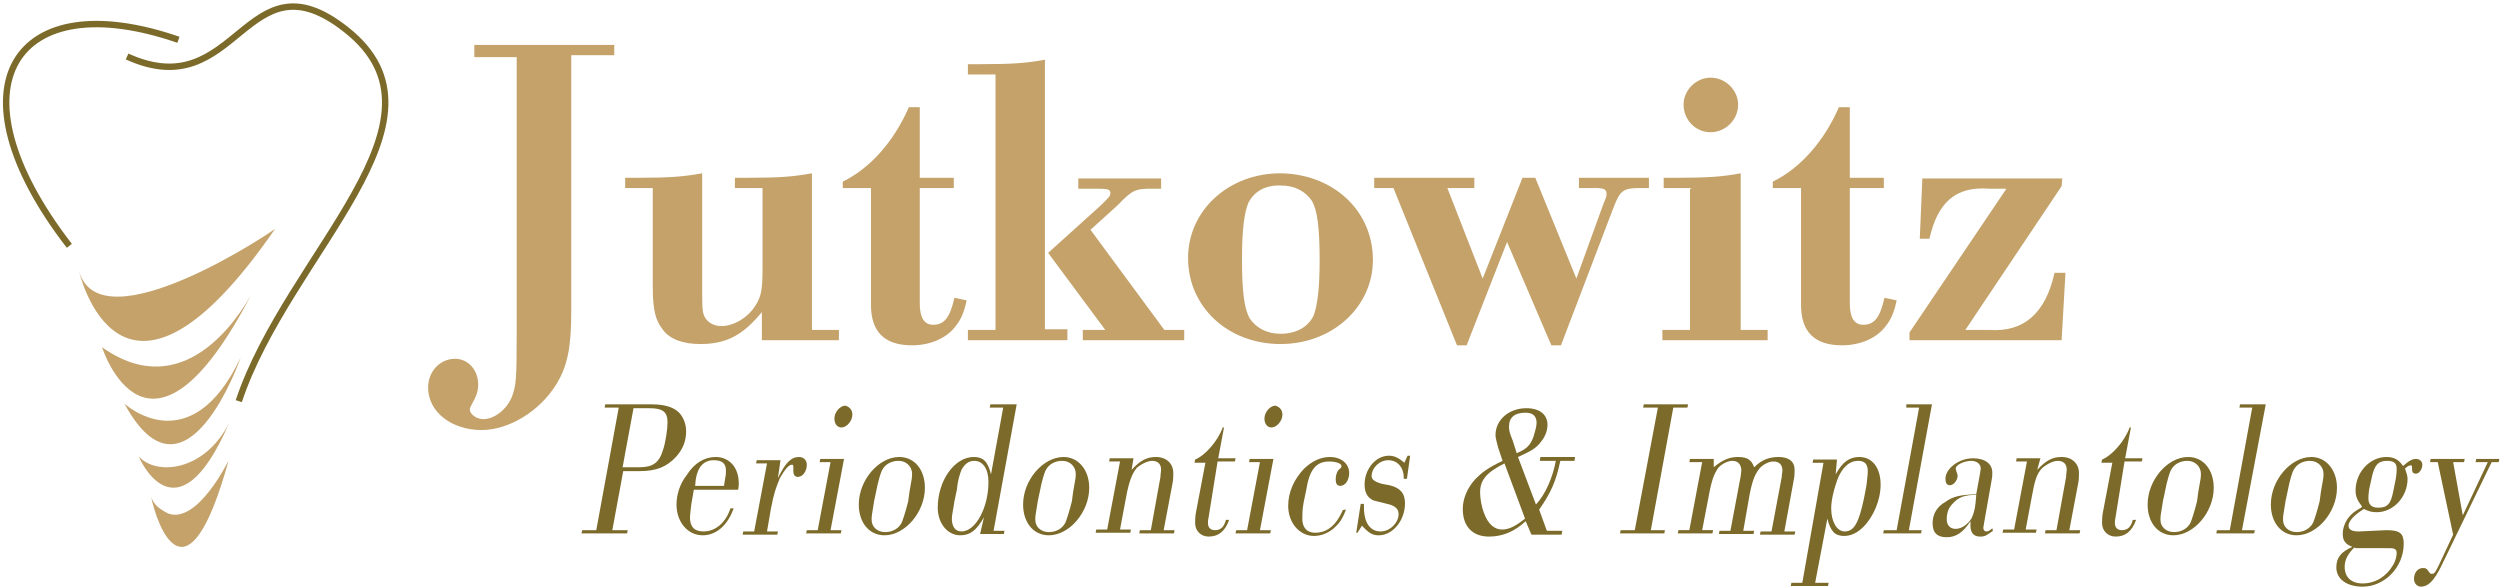 <?xml version="1.0" encoding="utf-8"?>
<!-- Generator: Adobe Illustrator 28.0.0, SVG Export Plug-In . SVG Version: 6.00 Build 0)  -->
<svg version="1.1" id="New_Jutkowitz_logo" xmlns="http://www.w3.org/2000/svg" xmlns:xlink="http://www.w3.org/1999/xlink" x="0px"
	 y="0px" viewBox="0 0 389.5 91.5" style="enable-background:new 0 0 389.5 91.5;" xml:space="preserve">
<style type="text/css">
	.st0{fill:#C4A26A;}
	.st1{fill:#7B6A29;}
	.st2{fill:none;stroke:#7B6A29;stroke-miterlimit:10;}
	.st3{display:none;fill:none;stroke:#716230;stroke-miterlimit:10;}
</style>
<g>
	<path class="st0" d="M73.9,8.6V7h21.8v1.6H89v40c0,5.6-0.6,8.5-2.4,11.4c-2.6,4.1-7.3,7-11.6,7c-4.6,0-8.3-2.8-8.3-6.6
		c0-2.6,1.9-4.5,4.2-4.5c2,0,3.6,1.7,3.6,4c0,1-0.2,1.7-1.1,3.3c-0.1,0.2-0.2,0.4-0.2,0.6c0,0.7,1,1.5,2.1,1.5
		c1.7,0,3.7-1.5,4.5-3.6c0.6-1.7,0.7-2.6,0.7-9.5V8.9h-6.6C73.9,8.9,73.9,8.6,73.9,8.6z"/>
	<path class="st0" d="M118.8,48.5c-3,3.7-5.6,5.1-9.7,5.1c-2.6,0-4.7-0.7-5.8-2.2c-1.2-1.5-1.6-3.1-1.6-6.9V29.3h-4.3v-1.6h2
		c5.2,0,7.2-0.2,10-0.7v18.9c0,2.6,0.1,3.1,0.6,3.8s1.4,1.1,2.4,1.1c2,0,4.2-1.4,5.3-3.2c0.9-1.4,1.1-2.5,1.1-5.7V29.3h-4.3v-1.6h2
		c5.2,0,7.2-0.2,10-0.7v24.4h4.2V53h-12v-4.5H118.8z"/>
	<path class="st0" d="M131.3,29.3v-1c4.3-2.1,8-6.3,10.3-11.6h1.7v11h5.3v1.6h-5.3v18c0,2.2,0.7,3.3,2.1,3.3c1.7,0,2.6-1.1,3.3-4.2
		l1.9,0.4c-0.4,1.9-0.9,3-1.7,4c-1.4,1.9-4,3-6.8,3c-4.3,0-6.4-2.1-6.4-6.3V29.3H131.3z"/>
	<path class="st0" d="M155.1,11.6h-4.3V10h2c5.2,0,7.3-0.2,10-0.7v42h3.5V53h-15.5v-1.6h4.3V11.6z M181.4,51.4h3.1V53h-15.8v-1.6
		h3.5l-8.9-12l8.2-7.4c1.1-1.1,1.5-1.4,1.5-1.9c0-0.6-0.4-0.7-2.1-0.7H168v-1.6h12.9v1.6h-1.5c-2.5,0-3,0.2-5.3,2.6l-4.2,3.8
		L181.4,51.4z"/>
	<path class="st0" d="M213.9,40.5c0,7.3-6.3,13.1-14.4,13.1c-8.2,0-14.4-5.8-14.4-13.4c0-7.4,6.3-13.2,14.4-13.2
		C207.7,27.1,213.9,32.8,213.9,40.5z M194.5,31.6c-0.6,1.4-1,4-1,8.8c0,5.2,0.4,7.8,1.2,9.2c1,1.5,2.7,2.4,4.8,2.4
		c2.4,0,4.2-1,5.1-2.7c0.6-1.4,1-4.1,1-8.7c0-5.4-0.4-7.9-1.2-9.3c-1-1.5-2.7-2.4-4.8-2.4C197.2,28.8,195.4,29.8,194.5,31.6z"/>
	<path class="st0" d="M231,43.4l6.2-15.7h2l6.4,15.7l4.2-11.6c0.5-1.2,0.5-1.2,0.5-1.6c0-0.7-0.4-0.9-1.7-0.9H246v-1.6h10.9v1.6
		h-1.5c-2.5,0-3,0.4-4,3l-8.2,21.5h-1.5l-6.9-16.1l-6.3,16.1H227l-9.9-24.5h-3v-1.6h15.6v1.6h-4.2L231,43.4z"/>
	<path class="st0" d="M263.5,29.3h-4.3v-1.6h2c5.2,0,7.3-0.2,10-0.7v24.4h4.2V53H259v-1.6h4.3v-22h0.2V29.3z M270.8,16.3
		c0,2.4-2,4.3-4.3,4.3c-2.4,0-4.2-2-4.2-4.3s2-4.2,4.2-4.2C268.9,12.1,270.8,14.1,270.8,16.3z"/>
	<path class="st0" d="M276.2,29.3v-1c4.3-2.1,8-6.3,10.3-11.6h1.7v11h5.3v1.6h-5.3v18c0,2.2,0.7,3.3,2.1,3.3c1.7,0,2.6-1.1,3.3-4.2
		l1.9,0.4c-0.4,1.9-0.9,3-1.7,4c-1.4,1.9-4,3-6.8,3c-4.3,0-6.4-2.1-6.4-6.3V29.3H276.2z"/>
	<path class="st0" d="M321.2,29l-15,22.4h3.7c5.4,0.4,8.8-2.6,10.2-8.9h1.7L321.2,53h-23.7v-1.2l15.1-22.4h-2.7
		c-5.2-0.4-8,2.1-9.3,7.8h-1.5l0.4-9.4h21.8L321.2,29L321.2,29z"/>
</g>
<g>
	<path class="st1" d="M95.4,82.6h2.4l-0.1,0.5h-7.1l0.1-0.5h2.2l3.5-19.1h-2.2l0.1-0.5h7.3c2.1,0,3.5,0.5,4.3,1.4
		c0.6,0.7,1,1.7,1,2.8c0,1.5-0.5,2.8-1.6,4c-1.4,1.5-3,2.2-5.6,2.2h-2.6L95.4,82.6z M99.6,72.8c2.1,0,3.1-0.7,3.7-2.7
		c0.4-1.2,0.7-3.2,0.7-4.3c0-1.6-0.7-2.2-2.8-2.2h-2.5L97,72.8H99.6z"/>
	<path class="st1" d="M107.7,78.6c-0.1,0.9-0.2,1.6-0.2,2c0,1.5,0.7,2.2,2.1,2.2c1.9,0,3.5-1.4,4.2-3.6h0.5
		c-0.9,2.6-2.7,4.2-4.8,4.2c-2.4,0-4.1-2.1-4.1-4.8c0-1.5,0.5-3.2,1.6-4.6c1.2-1.9,2.8-2.8,4.5-2.8c2.1,0,3.6,1.6,3.6,4.1
		c0,0.4,0,0.5-0.1,1h-6.9L107.7,78.6z M113,74.4c0.1-0.4,0.1-0.7,0.1-1.1c0-1.1-0.6-1.6-1.9-1.6c-1.5,0-2.5,1-2.8,3l-0.1,1h4.5
		L113,74.4z"/>
	<path class="st1" d="M121.2,74.5c1.2-2.5,2.1-3.3,3.3-3.3c0.7,0,1.2,0.5,1.2,1.2c0,1-0.6,1.9-1.4,1.9c-0.5,0-0.7-0.4-0.7-0.9
		c0-0.1,0-0.4,0-0.6c0-0.1,0-0.1,0-0.2s-0.1-0.2-0.2-0.2c-0.5,0-1.1,0.7-1.9,2.1c-0.6,1.5-0.9,2.2-1.4,4.8l-0.6,3.5h1.7l-0.1,0.5
		h-5.4l0.1-0.5h1.7l2-10.6h-1.7l0.1-0.5h3.7L121.2,74.5z"/>
	<path class="st1" d="M129.4,82.6h1.7l-0.1,0.5h-5.4l0.1-0.5h1.7l2-10.6h-1.7l0.1-0.5h3.7L129.4,82.6z M132.8,64.6c0,1-0.9,2-1.7,2
		c-0.6,0-1.1-0.5-1.1-1.4c0-1,0.9-2,1.7-2C132.4,63.4,132.8,63.9,132.8,64.6z"/>
	<path class="st1" d="M144.1,76c0,3.8-3.1,7.4-6.3,7.4c-2.4,0-4-2-4-4.8c0-3.8,3.1-7.4,6.3-7.4C142.5,71.2,144.1,73.2,144.1,76z
		 M136.2,78c-0.4,2.4-0.4,2.4-0.4,3c0,1.1,0.9,1.9,2.1,1.9c1.1,0,2.1-0.5,2.6-1.5c0.2-0.5,0.6-1.7,1-3.3l0.2-1.5
		c0.4-2.2,0.4-2.2,0.4-2.8c0-1.1-0.9-2-2.1-2c-1.1,0-2.1,0.5-2.6,1.5c-0.2,0.4-0.6,1.7-0.9,3.3L136.2,78z"/>
	<path class="st1" d="M153.3,80.6c-1.2,2.1-2.2,2.8-3.7,2.8c-2,0-3.5-1.9-3.5-4.3c0-4.2,2.6-7.9,5.6-7.9c1.5,0,2.2,0.7,2.7,2.7
		l1.9-10.4h-2.1l0.1-0.5h4.1l-3.6,19.7h1.7l-0.1,0.5h-3.7L153.3,80.6z M148.7,78.1c-0.2,1.4-0.4,2.1-0.4,2.7c0,1.2,0.5,2,1.5,2
		c2.2,0,4.2-3.7,4.2-7.7c0-2.1-0.9-3.3-2.2-3.3c-0.9,0-1.5,0.5-2,1.4c-0.2,0.5-0.6,1.6-0.7,3L148.7,78.1z"/>
	<path class="st1" d="M169.7,76c0,3.8-3.1,7.4-6.3,7.4c-2.4,0-4-2-4-4.8c0-3.8,3.1-7.4,6.3-7.4C168,71.2,169.7,73.2,169.7,76z
		 M161.7,78c-0.4,2.4-0.4,2.4-0.4,3c0,1.1,0.9,1.9,2.1,1.9c1.1,0,2.1-0.5,2.6-1.5c0.2-0.5,0.6-1.7,1-3.3l0.2-1.5
		c0.4-2.2,0.4-2.2,0.4-2.8c0-1.1-0.9-2-2.1-2c-1.1,0-2.1,0.5-2.6,1.5c-0.2,0.4-0.6,1.7-0.9,3.3L161.7,78z"/>
	<path class="st1" d="M176.3,73.2c1.4-1.5,2.4-2,3.8-2c1.6,0,2.7,1,2.7,2.5c0,0.4,0,1-0.1,1.5l-1.4,7.4h1.7l-0.1,0.5h-5.4l0.1-0.5
		h1.7l1.5-8.3c0-0.4,0.1-0.9,0.1-1.1c0-0.9-0.5-1.4-1.4-1.4c-0.7,0-1.7,0.5-2.4,1.1c-0.7,0.9-1.2,2-1.7,4.8l-0.9,4.8h1.7l-0.1,0.5
		h-5.4l0.1-0.5h1.7l2-10.6h-1.7l0.1-0.5h3.7L176.3,73.2z"/>
	<path class="st1" d="M188.3,80.6c-0.1,0.4-0.1,0.6-0.1,0.9c0,0.7,0.4,1.1,1.1,1.1c0.9,0,1.4-0.5,1.7-1.6h0.5
		c-0.6,1.7-1.6,2.6-3.2,2.6c-1.2,0-2.1-0.9-2.1-2.1c0-0.2,0-0.9,0.1-1.5l1.5-7.9h-1.7l0.1-0.5c1.5-0.6,3.5-2.8,4.3-5h0.2l-0.9,4.8
		h2.7l-0.1,0.5h-2.7L188.3,80.6z"/>
	<path class="st1" d="M196.3,82.6h1.7l-0.1,0.5h-5.4l0.1-0.5h1.7l2-10.6h-1.7l0.1-0.5h3.7L196.3,82.6z M199.8,64.6c0,1-0.9,2-1.7,2
		c-0.6,0-1.1-0.5-1.1-1.4c0-1,0.9-2,1.7-2C199.4,63.4,199.8,63.9,199.8,64.6z"/>
	<path class="st1" d="M209.7,79.4c-0.6,1.6-1.1,2.2-2,3c-0.9,0.7-1.9,1.1-3,1.1c-2.2,0-4-2-4-4.7c0-2.1,0.9-4.1,2.4-5.7
		c1.2-1.2,2.6-1.9,4.1-1.9c1.7,0,3,1,3,2.5c0,1.1-0.6,2-1.4,2c-0.5,0-0.7-0.4-0.7-1s0.2-1.4,0.7-1.7c0.1-0.1,0.2-0.2,0.2-0.4
		c0-0.4-0.9-0.7-1.9-0.7c-2,0-3.1,1.2-3.6,4.5l-0.4,1.9c-0.2,1.1-0.2,1.9-0.2,2.5c0,1.4,0.7,2.2,2,2.2c1.9,0,3.3-1.2,4.3-3.5
		C209.3,79.4,209.7,79.4,209.7,79.4z"/>
	<path class="st1" d="M219.2,74.6h-0.5v-0.2c0-1.6-1-2.7-2.4-2.7s-2.6,1.2-2.6,2.5c0,0.5,0.5,0.9,1.7,1.2l1.1,0.2
		c1.6,0.4,2.4,1.2,2.4,2.8c0,2.7-1.9,5-4.1,5c-1,0-1.6-0.4-2.6-1.5l-0.7,1.1h-0.2l0.7-4.5h0.5V79c0,2.5,1,3.8,2.6,3.8
		c1.5,0,2.8-1.4,2.8-2.7c0-0.7-0.4-1.2-1.4-1.5l-2-0.5c-1.2-0.2-1.9-1.1-1.9-2.6c0-2.4,1.7-4.5,3.8-4.5c0.9,0,1.6,0.4,2.4,1.1
		l0.5-1.1h0.4L219.2,74.6z"/>
	<path class="st1" d="M237.7,81.2c-1.7,1.6-3.6,2.4-5.7,2.4c-2.6,0-4.1-1.6-4.1-4.3c0-1.6,0.7-3.3,2-4.7c1-1,1.9-1.7,4.2-2.8
		l-0.7-2.1c-0.2-0.9-0.4-1.4-0.4-1.9c0-2.4,2.1-4.2,4.8-4.2c2.1,0,3.3,1,3.3,2.6c0,0.9-0.4,1.9-1,2.6c-0.7,1-1.6,1.5-3.6,2.4
		l2.8,7.4c1.5-1.6,2.6-4.2,3.1-6.8h-2.5l0.1-0.6h5.4l-0.1,0.6h-2.2c-0.7,3.3-1.5,5-3.3,7.6l1.2,3.3h2.4l-0.1,0.6h-4.7L237.7,81.2z
		 M234.4,72.2c-2.8,1.4-3.8,2.6-3.8,4.5c0,0.9,0.2,2.2,0.6,3.2c0.6,1.7,1.6,2.6,2.8,2.6c1.1,0,2.1-0.5,3.6-1.7L234.4,72.2z
		 M236.3,70.6c1.5-0.6,2.1-1.2,2.6-2.5c0.2-0.7,0.5-1.6,0.5-2.2c0-1.1-0.6-1.6-1.7-1.6c-1.7,0-2.6,0.7-2.6,2.2c0,0.5,0.1,1,0.6,2.2
		L236.3,70.6z"/>
	<path class="st1" d="M258.3,63.5H256l0.1-0.5h6.9l-0.1,0.5h-2.2l-3.5,19.1h2.2l-0.1,0.5h-6.9l0.1-0.5h2.2L258.3,63.5z"/>
	<path class="st1" d="M267,72.8c1.4-1.2,2.5-1.6,3.8-1.6c1.5,0,2.1,0.5,2.5,1.6c1.2-1.2,2.4-1.6,3.8-1.6c1.6,0,2.5,0.7,2.5,2
		c0,0.2,0,0.9-0.1,1.4l-1.5,8.2h1.7l-0.1,0.5h-5.4l0.1-0.5h1.7l1.6-8.5c0-0.4,0.1-0.7,0.1-1c0-0.9-0.5-1.4-1.4-1.4
		c-0.7,0-1.5,0.4-2.1,1c-0.7,0.9-1.1,1.6-1.6,4.1l-1,5.7h1.7l-0.1,0.5h-5.4l0.1-0.5h1.7l1.6-8.5c0-0.2,0.1-0.6,0.1-0.9
		c0-0.9-0.5-1.5-1.4-1.5c-0.7,0-1.7,0.5-2.2,1.1c-0.6,0.9-1,1.7-1.5,4.5l-1,5.2h1.7l-0.1,0.5h-5.4l0.1-0.5h1.7l2-10.6h-2l0.1-0.5
		h3.7L267,72.8z"/>
	<path class="st1" d="M286,73.9c1.1-2,2.2-2.7,3.7-2.7c2,0,3.3,1.7,3.3,4.3c0,2.4-1.1,5-2.7,6.6c-0.9,0.9-1.9,1.4-3,1.4
		c-1.4,0-2.1-0.7-2.6-2.7l-1.9,10h2.1l-0.1,0.5H279l0.1-0.5h1.7l3.3-18.7h-1.7l0.1-0.5h3.7L286,73.9z M290.8,75.6
		c0.1-1.1,0.2-1.6,0.2-2.2c0-1.1-0.5-1.6-1.5-1.6c-1.4,0-2.6,1.1-3.3,3.1c-0.5,1.4-0.9,3.1-0.9,4.3c0,2.1,0.9,3.6,2.1,3.6
		c1.5,0,2.2-1.4,3-5.1L290.8,75.6z"/>
	<path class="st1" d="M297.4,82.6h2l-0.1,0.5h-5.9l0.1-0.5h2l3.5-19.1h-2V63h4L297.4,82.6z"/>
	<path class="st1" d="M308.5,73.7c0-0.2,0.1-0.5,0.1-0.7c0-0.7-0.6-1.2-1.5-1.2c-1,0-2.4,0.6-2.4,1.2c0,0.1,0,0.1,0.1,0.4
		c0.1,0.4,0.2,0.5,0.2,0.7c0,0.7-0.6,1.5-1.2,1.5c-0.5,0-0.7-0.4-0.7-1c0-1.6,2.1-3.2,4.3-3.2c1.9,0,3,0.9,3,2.2
		c0,0.5,0,0.7-0.1,1.2l-1.2,6.8c0,0.2-0.1,0.5-0.1,0.6c0,0.4,0.2,0.6,0.5,0.6c0.2,0,0.5-0.1,0.9-0.5l0.1,0.4c-1,0.7-1.2,0.9-2,0.9
		c-1,0-1.5-0.6-1.5-1.7v-0.1v-0.6c-1.1,1.7-2.2,2.5-3.7,2.5s-2.2-0.7-2.2-2.2c0-1.4,0.7-2.6,2-3.3c1.2-0.9,2.4-1.1,4.8-1.2
		L308.5,73.7z M307.9,77.1c-1.9,0-2.8,0.4-3.7,1.4c-0.6,0.6-0.9,1.4-0.9,2.4c0,0.9,0.5,1.5,1.4,1.5s1.9-0.7,2.5-1.7
		c0.2-0.5,0.5-1.2,0.6-2.4L307.9,77.1z"/>
	<path class="st1" d="M317.4,73.2c1.4-1.5,2.4-2,3.8-2c1.6,0,2.7,1,2.7,2.5c0,0.4,0,1-0.1,1.5l-1.4,7.4h1.7l-0.1,0.5h-5.4l0.1-0.5
		h1.7l1.5-8.3c0-0.4,0.1-0.9,0.1-1.1c0-0.9-0.5-1.4-1.4-1.4c-0.7,0-1.7,0.5-2.4,1.1c-0.9,0.9-1.2,2-1.7,4.8l-0.9,4.8h1.7l-0.1,0.5
		H312l0.1-0.5h1.7l2-10.6h-1.7l0.1-0.5h3.7L317.4,73.2z"/>
	<path class="st1" d="M329.6,80.6c-0.1,0.4-0.1,0.6-0.1,0.9c0,0.7,0.4,1.1,1.1,1.1c0.9,0,1.4-0.5,1.7-1.6h0.5
		c-0.6,1.7-1.6,2.6-3.2,2.6c-1.2,0-2.1-0.9-2.1-2.1c0-0.2,0-0.9,0.1-1.5l1.5-7.9h-1.7l0.1-0.5c1.5-0.6,3.5-2.8,4.3-5h0.2l-0.9,4.8
		h2.7l-0.1,0.5H331L329.6,80.6z"/>
	<path class="st1" d="M344.9,76c0,3.8-3.1,7.4-6.3,7.4c-2.4,0-4-2-4-4.8c0-3.8,3.1-7.4,6.3-7.4C343.3,71.2,344.9,73.2,344.9,76z
		 M337,78c-0.4,2.4-0.4,2.4-0.4,3c0,1.1,0.9,1.9,2.1,1.9c1.1,0,2.1-0.5,2.6-1.5c0.2-0.5,0.6-1.7,1-3.3l0.2-1.5
		c0.4-2.2,0.4-2.2,0.4-2.8c0-1.1-0.9-2-2.1-2c-1.1,0-2.1,0.5-2.6,1.5c-0.2,0.4-0.6,1.7-0.9,3.3L337,78z"/>
	<path class="st1" d="M349.3,82.6h2l-0.1,0.5h-5.9l0.1-0.5h2l3.5-19.1h-2L349,63h4L349.3,82.6z"/>
	<path class="st1" d="M364.1,76c0,3.8-3.1,7.4-6.3,7.4c-2.4,0-4-2-4-4.8c0-3.8,3.1-7.4,6.3-7.4C362.4,71.2,364.1,73.2,364.1,76z
		 M356.1,78c-0.4,2.4-0.4,2.4-0.4,3c0,1.1,0.9,1.9,2.1,1.9c1.1,0,2.1-0.5,2.6-1.5c0.2-0.5,0.6-1.7,1-3.3l0.2-1.5
		c0.4-2.2,0.4-2.2,0.4-2.8c0-1.1-0.9-2-2.1-2c-1.1,0-2.1,0.5-2.6,1.5c-0.2,0.4-0.6,1.7-0.9,3.3L356.1,78z"/>
	<path class="st1" d="M371.8,82.6c2.1,0,2.7,0.5,2.7,2.1c0,3.7-3,6.7-6.4,6.7c-2.5,0-4.1-1.2-4.1-3c0-1.5,0.7-2.4,2.5-3.2
		c-1.1-0.4-1.5-1-1.5-2s0.4-2,1.1-2.8c0.5-0.5,0.6-0.6,1.4-1.1c0.4-0.2,0.4-0.2,0.5-0.4c-0.7-0.9-1-1.5-1-2.5c0-2.8,2.2-5.2,4.8-5.2
		c1.2,0,1.9,0.4,2.6,1.4c1-0.9,1.5-1.1,2-1.1c0.6,0,1,0.4,1,0.9c0,0.7-0.5,1.4-1,1.4c-0.4,0-0.6-0.2-0.6-0.7s0-0.6-0.2-0.6
		s-0.5,0.1-0.9,0.5c0.2,0.6,0.4,1.1,0.4,1.6c0,2.8-2.2,5.2-4.8,5.2c-0.7,0-1.2-0.1-2-0.5c-1.5,0.9-2.4,1.9-2.4,2.6
		c0,0.6,0.5,0.9,1.6,0.9L371.8,82.6L371.8,82.6z M366.8,85.3c-1,1-1.5,1.9-1.5,3c0,1.6,1,2.6,2.8,2.6c2,0,3.7-1.1,4.7-2.8
		c0.4-0.6,0.6-1.4,0.6-1.9c0-0.4-0.1-0.6-0.4-0.7c-0.2-0.1-0.4-0.1-1.9-0.1H368h-1L366.8,85.3L366.8,85.3z M369.1,76.3
		c-0.1,0.7-0.1,1.1-0.1,1.4c0,0.9,0.5,1.4,1.5,1.4c1.5,0,2-0.6,2.4-2.7l0.4-2c0.1-0.7,0.1-1.1,0.1-1.4c0-0.9-0.5-1.2-1.5-1.2
		c-1.4,0-2,0.7-2.4,2.7L369.1,76.3z"/>
	<path class="st1" d="M387.6,72h-1.9l0.1-0.5h3.6l-0.1,0.5h-1.1l-7.9,16.3c-1.1,2.2-2,3.1-3.1,3.1c-0.6,0-1.1-0.5-1.1-1.2
		c0-1,0.6-1.7,1.4-1.7c0.5,0,0.6,0.1,1,0.7c0.1,0.1,0.1,0.2,0.4,0.2c0.4,0,0.5-0.2,1.1-1.4l2.2-4.7L379.8,72h-1.2l0.1-0.5h5.3
		l-0.1,0.5h-1.7l1.5,8.3L387.6,72z"/>
</g>
<g id="XMLID_2_">
	<path id="XMLID_17_" class="st0" d="M12.3,42.2c0,0,6.4,28.5,30.6-6.6C42.9,35.8,15.6,54.1,12.3,42.2z"/>
	<path id="XMLID_15_" class="st0" d="M15.9,54.1c0,0,7.2,22.7,23.3-8.3C37.2,49.4,28.6,63.1,15.9,54.1z"/>
	<path id="XMLID_13_" class="st0" d="M19.4,62.9c9.5,17.6,18.1-7.2,18.1-7.2C29.6,72.3,19.4,62.9,19.4,62.9z"/>
	<path id="XMLID_9_" class="st0" d="M21.6,71.1c0,0,5.8,13.9,14.1-5.2C31.9,73.4,24.4,74.2,21.6,71.1z"/>
	<g>
		<path class="st0" d="M26.2,80c-1.2-0.6-2.4-1.4-2.7-2.8c1,5,5.7,17.7,12.1-5.4C35.6,71.7,30.8,81.7,26.2,80z"/>
	</g>
</g>
<path class="st2" d="M27.8,6.2c-25.4-8.8-36.3,7.1-17,32.1"/>
<path class="st2" d="M19.8,8.8c17.3,7.9,18.4-16.6,34.1-4.2c18.1,14.2-9,34.8-16.7,57.9"/>
<path class="st3" d="M-110.5,48.4c8.4-1.6,10.6-1.7,13.4,0.4c2.1-5,15.7-19.7,25.9-11.1c15.7,13.2,0,23.4-9.9,45.7
	c-3.2,7.3-4.2,29.3,0.6,33.9"/>
</svg>
